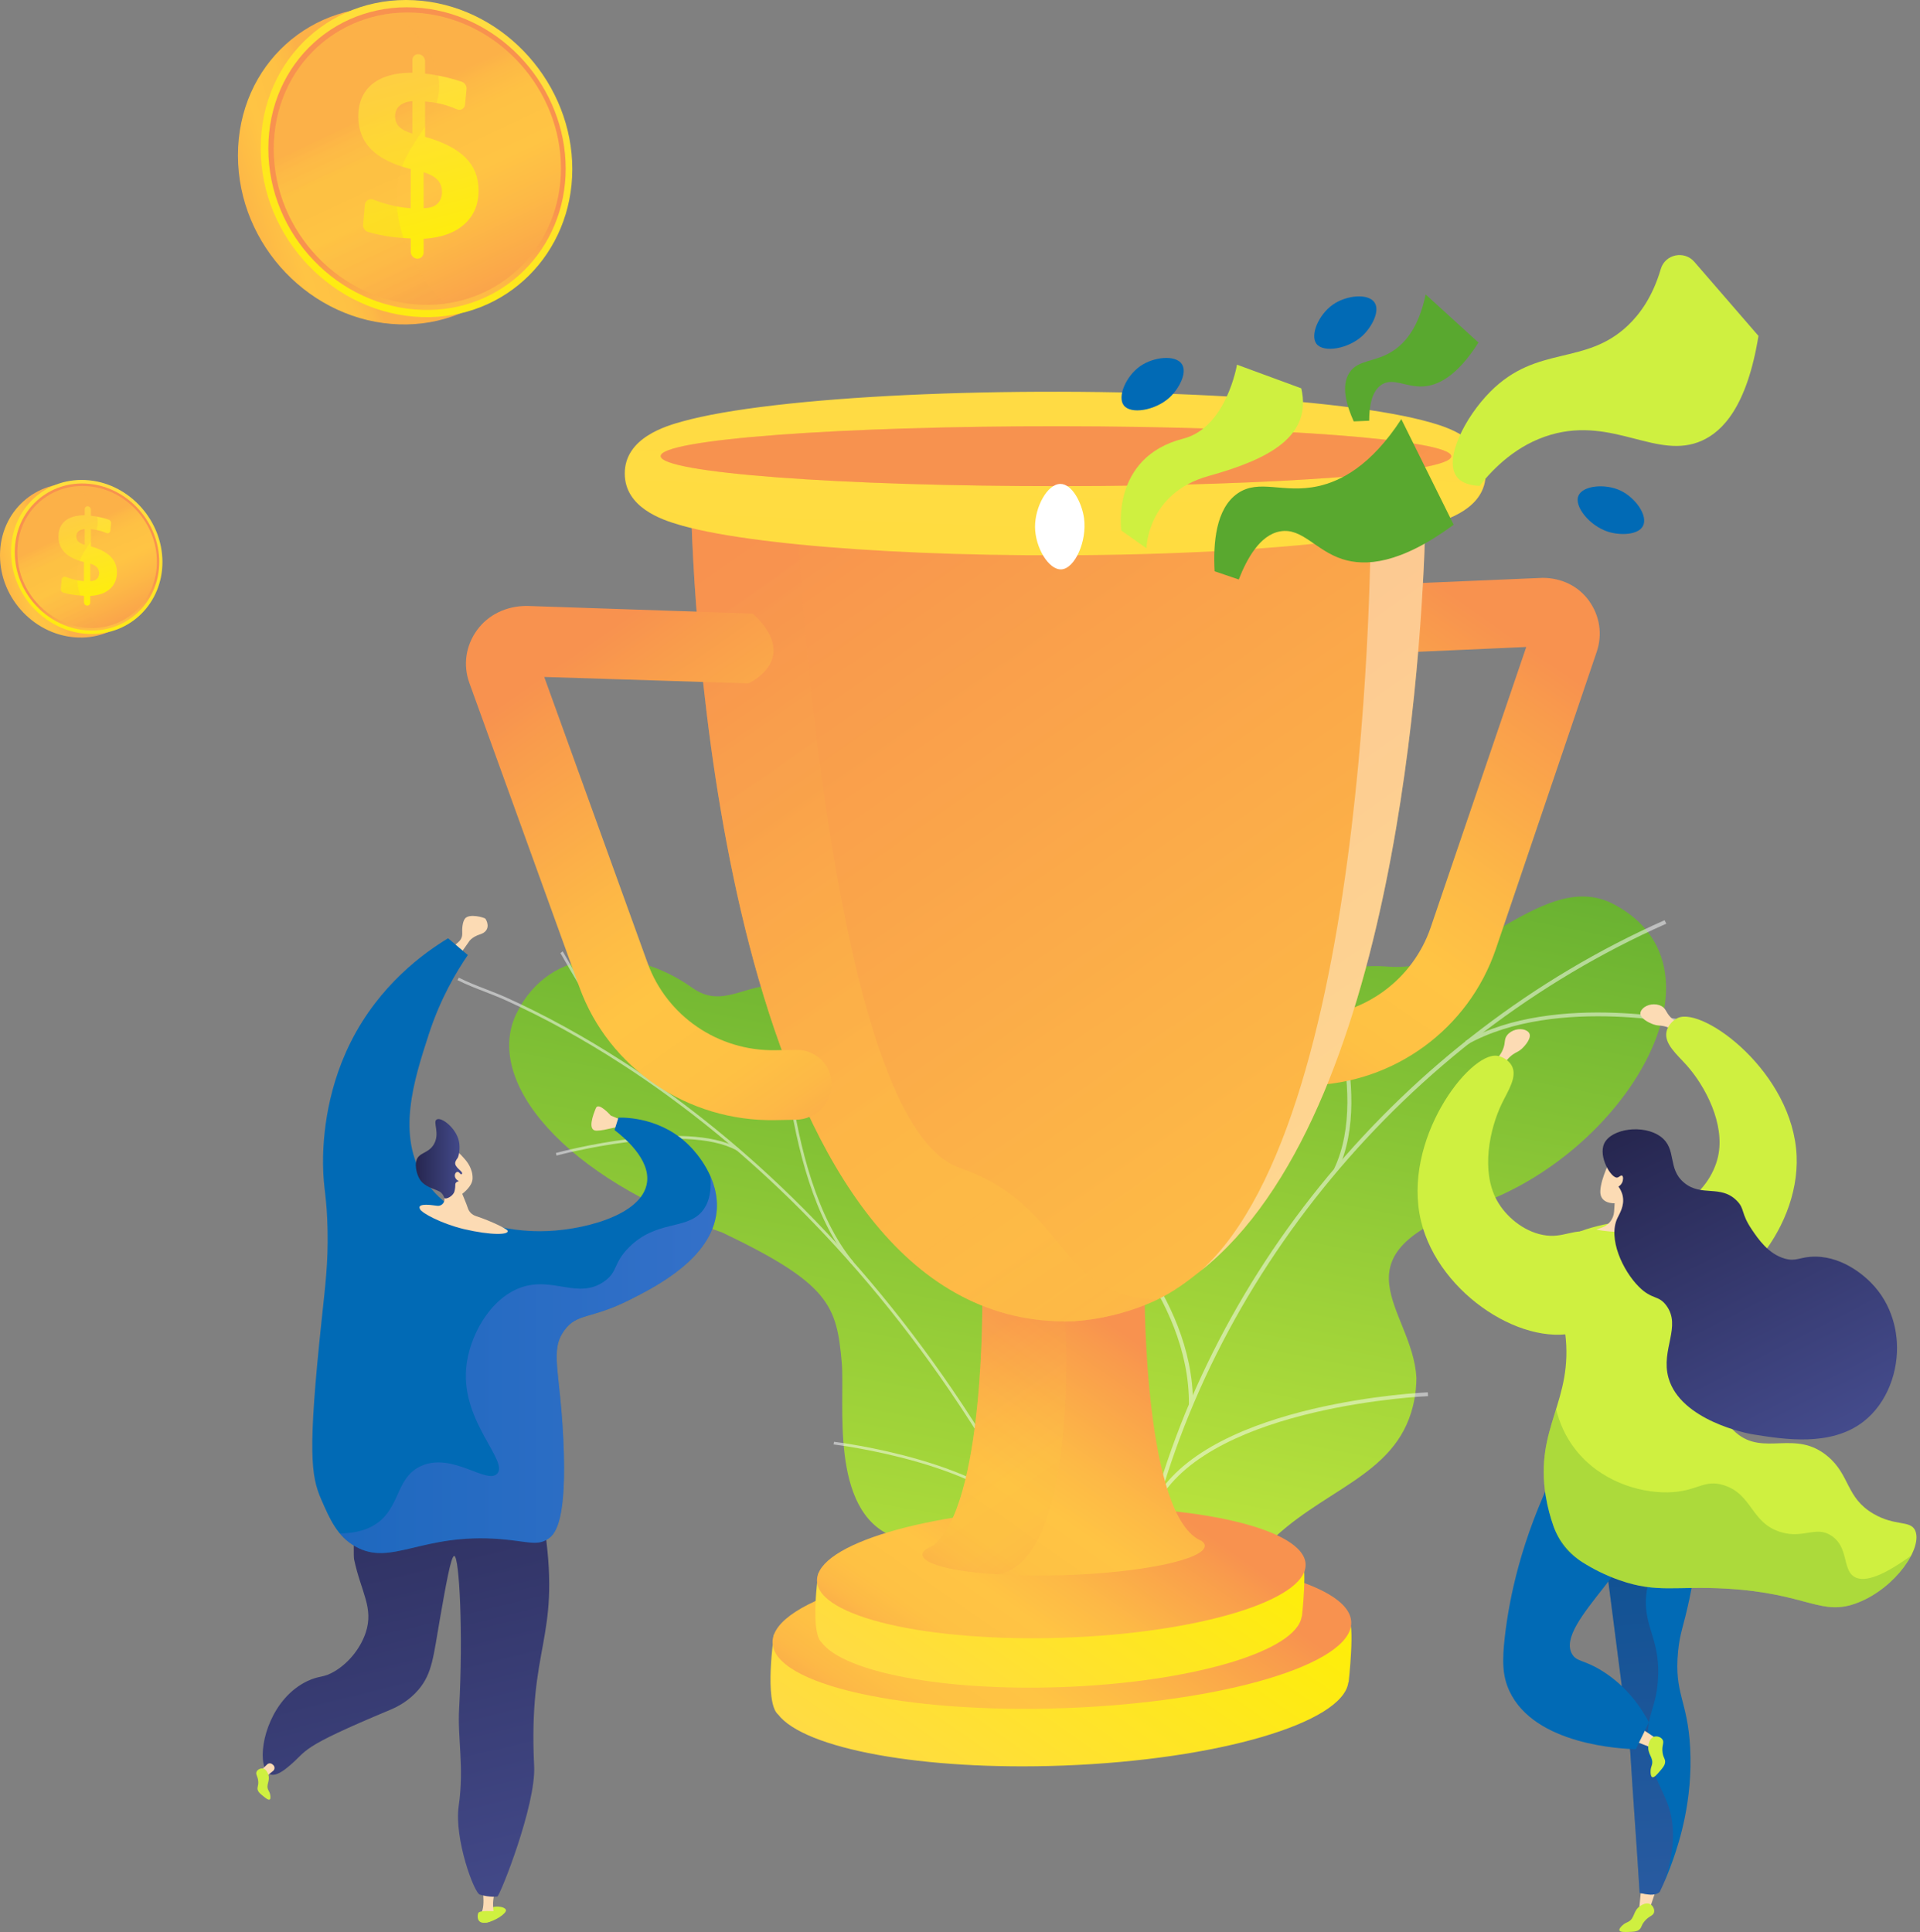 
<svg width="468" height="471" viewBox="0 0 468 471" fill="none" xmlns="http://www.w3.org/2000/svg">
<rect x="0" y="0" width="468" height="471" fill="#808080" stroke="none"/>
<path d="M243.161 400.47C240.693 410.811 247.089 418.898 252.635 424.024C253.627 423.777 254.26 423.888 255.312 423.862C264.805 423.621 268.803 421.495 278.123 419.78C280.128 419.41 285.688 416.536 287.884 415.216L291.938 412.69C291.938 412.69 294.661 388.37 281.077 385.304C267.492 382.238 267.148 358.813 265.438 346.425C264.386 338.818 261.469 335.676 260.634 332.943C251.796 304.012 258.539 293.175 249.887 285.532C240.335 277.095 229.383 287.886 218.507 279.258C206.226 269.514 211.944 249.213 198.261 242.588C195.916 241.453 193.474 240.349 190.001 240.184C181.43 239.779 176.058 246.016 168.752 240.816C154.069 230.364 134.064 230.367 125.9 247.053C117.842 263.52 137.484 287.214 176.02 300.462C202.351 313.009 203.928 318.372 205.17 332.092C206.04 341.702 202.035 368.334 217.683 374.576C233.333 380.818 245.982 388.647 243.161 400.47Z" fill="url(#paint0_linear_655_10884)"/>
<g style="mix-blend-mode:soft-light" opacity="0.5">
<path d="M273.423 421.344L274.076 421.095C272.735 417.481 271.333 413.854 269.914 410.315C259.391 384.114 246.612 359.936 231.937 338.453C219.5 320.25 205.529 303.723 190.411 289.33C178.254 277.756 165.292 267.492 151.886 258.825C142.462 252.733 132.918 247.485 123.516 243.231C121.878 242.49 120.154 241.82 118.487 241.173C116.266 240.311 113.969 239.419 111.857 238.349L111.505 238.931C113.645 240.017 115.958 240.914 118.194 241.781C119.853 242.425 121.568 243.09 123.19 243.826C132.561 248.067 142.077 253.299 151.474 259.375C164.847 268.021 177.777 278.259 189.907 289.808C204.993 304.171 218.936 320.667 231.348 338.834C246 360.281 258.757 384.419 269.264 410.58C270.684 414.113 272.082 417.736 273.421 421.345L273.423 421.344Z" fill="#FCFDFE"/>
<path d="M207.491 308.08L208.043 307.656C190.188 286.203 190.759 238.022 190.767 237.538L190.076 237.565C190.069 238.052 189.494 286.456 207.491 308.08Z" fill="#FCFDFE"/>
<path d="M251.638 372.559L252.234 372.196C241.979 356.167 203.694 351.53 203.309 351.485L203.186 352.137C203.568 352.182 241.545 356.781 251.639 372.559H251.638Z" fill="#FCFDFE"/>
<path d="M256.6 382.178L257.247 381.916C252.678 370.385 253.081 351.984 258.382 330.104C258.56 329.37 258.635 328.966 258.606 328.89L257.956 329.144L258.281 329.017L257.938 329.021C257.929 329.096 257.828 329.511 257.711 329.993C252.38 351.999 251.984 370.532 256.6 382.179V382.178Z" fill="#FCFDFE"/>
<path d="M270.874 414.784L271.427 414.362C262.691 403.772 241.086 404.217 240.869 404.223L240.848 404.879C241.062 404.873 262.337 404.438 270.874 414.786V414.784Z" fill="#FCFDFE"/>
<path d="M274.455 421.133C274.632 409.978 278.187 398.322 285.327 385.5L284.72 385.22C277.527 398.14 273.943 409.896 273.764 421.162L274.455 421.133Z" fill="#FCFDFE"/>
<path d="M159.275 264.606L159.802 264.153C149.143 252.79 140.862 238.351 138.142 233.606C137.483 232.457 137.25 232.055 137.142 231.929L136.597 232.36C136.678 232.457 137.053 233.113 137.531 233.945C140.262 238.704 148.568 253.19 159.275 264.606Z" fill="#FCFDFE"/>
<path d="M179.635 280.485L180.007 279.913C166.977 272.711 136.78 280.738 135.501 281.083L135.654 281.713C135.964 281.629 166.848 273.418 179.635 280.485Z" fill="#FCFDFE"/>
</g>
<path d="M294.974 390.505C293.034 390.225 284.867 407.51 279.438 394.57C278.081 391.336 276.669 380.21 262.276 379.446C259.483 379.298 256.688 379.149 253.895 379.001C251.6 372.679 250.607 366.295 259.132 364.039C272.371 360.535 272.769 338.55 269.171 330.705C264.719 320.995 254.835 298.194 275.207 292.471C292.167 287.707 304.194 287.926 305.453 267.325C306.713 246.724 318.663 234.07 338.442 235.65C359.255 237.313 376.417 211.419 393.442 220.486C423.105 236.285 396.022 281.251 359.835 293.77C323.647 306.291 344.335 318.973 345.25 335.866C345.246 337.438 345.118 339.877 344.422 342.727C340.132 360.271 321.693 362.982 308.288 377.172C290.007 396.526 298.242 390.978 294.974 390.506V390.505Z" fill="url(#paint1_linear_655_10884)"/>
<g style="mix-blend-mode:soft-light" opacity="0.5">
<path d="M279.5 377.839L278.537 377.636C293.206 311.338 341.945 252.597 405.737 224.337L406.165 225.18C342.643 253.32 294.109 311.816 279.5 377.839Z" fill="#FCFDFE"/>
<path d="M290.784 342.388L289.802 342.367C289.994 315.669 265.966 294.348 265.723 294.135L266.385 293.457C266.631 293.671 290.981 315.268 290.786 342.387L290.784 342.388Z" fill="#FCFDFE"/>
<path d="M282.552 365.719L281.69 365.259C295.456 341.725 347.504 339.451 348.028 339.432L348.083 340.36C347.565 340.38 296.058 342.632 282.553 365.719H282.552Z" fill="#FCFDFE"/>
<path d="M326.108 285.294L325.208 284.906C334.389 265.398 321.005 234.799 320.869 234.492L321.774 234.143C321.912 234.453 335.457 265.427 326.107 285.295L326.108 285.294Z" fill="#FCFDFE"/>
<path d="M357.687 254.603L357.178 253.8C379.319 241.454 413.42 249.253 413.761 249.334L413.538 250.235C413.2 250.156 379.483 242.449 357.687 254.603Z" fill="#FCFDFE"/>
</g>
<path d="M363.975 258.91C364.755 258.284 365.787 257.262 366.379 255.741C367.014 254.111 366.566 253.385 367.363 252.366C368.372 251.075 370.436 250.52 371.853 251.15C372.151 251.283 372.515 251.469 372.744 251.856C373.373 252.919 371.976 254.76 370.86 255.741C370.02 256.479 369.674 256.424 368.784 257.053C367.915 257.665 366.822 258.723 365.943 260.659L363.976 258.911L363.975 258.91Z" fill="#FCDBB4"/>
<path d="M410.676 249.989C409.715 249.717 408.365 249.179 407.226 248.009C406.005 246.756 406.134 245.914 405.003 245.286C403.57 244.491 401.452 244.785 400.395 245.919C400.171 246.158 399.909 246.47 399.849 246.916C399.685 248.14 401.69 249.29 403.099 249.757C404.16 250.109 404.458 249.923 405.523 250.154C406.562 250.38 407.98 250.925 409.545 252.366L410.675 249.989H410.676Z" fill="#FCDBB4"/>
<path d="M406.213 251.505C405.593 254.458 408.784 257.084 411.088 259.664C415.707 264.838 420.543 274.069 418.767 281.992C417.798 286.319 414.688 290.999 410.3 293.217C405.576 295.605 402.746 293.433 397.832 296.268C397.469 296.478 391.255 300.162 391.074 305.133C390.851 311.266 399.87 317.792 407.589 318.292C421.708 319.206 438.719 300.43 437.927 281.799C437.064 261.517 415.271 245.418 409.002 248.147C408.015 248.577 406.562 249.844 406.213 251.505Z" fill="#CFF040"/>
<path d="M399.929 461.522L399.423 466.66L401.816 466.226L403.425 461.397L399.929 461.522Z" fill="#FCDBB4"/>
<path d="M414.511 366.575C414.263 375.699 413.125 383.508 411.777 389.882C410.325 396.74 409.481 397.925 409.028 402.667C408.044 412.986 411.369 414.463 411.98 426.127C412.654 439.006 409.231 449.241 407.884 453.145C406.707 456.559 405.476 459.316 404.549 461.23C403.369 462.259 401.562 461.863 399.659 461.477C398.958 449.795 398.083 438.802 397.382 427.121C395.121 409.549 392.859 391.976 390.598 374.404C398.568 371.795 406.541 369.184 414.513 366.575H414.511Z" fill="#016AB5"/>
<path style="mix-blend-mode:multiply" opacity="0.3" d="M399.659 461.477C398.958 449.795 398.083 438.802 397.382 427.121C395.121 409.549 392.859 391.976 390.598 374.404C398.568 371.795 406.541 369.184 414.513 366.575C414.496 367.179 414.466 367.761 414.443 368.354C403.259 378.067 401.07 385.761 401.179 391.009C401.311 397.374 404.791 400.53 404.111 409.758C403.625 416.357 401.642 417.519 401.642 423.474C401.642 431.141 404.934 435.453 406.536 439.883C408.085 444.165 408.636 450.231 405.644 458.857C405.251 459.749 404.88 460.545 404.547 461.23C403.367 462.259 401.561 461.865 399.657 461.477H399.659Z" fill="url(#paint2_linear_655_10884)"/>
<path d="M400.826 468.413C401.959 467.008 403 467.111 403.188 466.159C403.336 465.41 402.862 464.507 402.165 464.174C401.187 463.707 400.033 464.495 399.772 464.672C397.999 465.879 398.529 467.695 396.85 468.525C396.512 468.693 395.975 468.873 395.417 469.419C395.18 469.651 394.593 470.225 394.741 470.61C394.913 471.053 395.981 471.016 396.997 470.978C398.216 470.935 398.825 470.913 399.404 470.535C400.205 470.011 399.95 469.497 400.825 468.413H400.826Z" fill="#CFF040"/>
<path d="M398.421 424.452L402.896 426.205L404.2 424.151L400.702 421.8L398.421 424.452Z" fill="#FCDCB4"/>
<path d="M405.255 427.29C404.992 425.505 405.773 424.812 405.203 424.025C404.753 423.408 403.768 423.145 403.052 423.431C402.046 423.832 401.84 425.215 401.794 425.526C401.478 427.647 403.172 428.492 402.643 430.287C402.537 430.648 402.305 431.166 402.327 431.947C402.336 432.278 402.36 433.1 402.744 433.251C403.187 433.426 403.883 432.615 404.545 431.843C405.341 430.918 405.737 430.457 405.851 429.774C406.01 428.829 405.459 428.667 405.257 427.289L405.255 427.29Z" fill="#CFF040"/>
<path d="M379.056 358.463C370.718 375.463 367.888 389.639 366.817 398.896C366.128 404.848 366.195 408.53 367.91 412.229C374.049 425.469 395.471 426.343 398.727 426.435C399.798 424.24 400.868 422.048 401.939 419.855C399.968 416.199 396.53 411.124 390.641 407.421C386.112 404.573 384.34 405.182 383.209 403.268C378.672 395.589 403.163 378.957 399.504 367.885C398.238 364.055 393.366 360.17 379.056 358.464V358.463Z" fill="#016AB5"/>
<path d="M397.124 297.349C388.114 298.896 381.256 300.506 378.193 305.225C374.958 310.21 380.101 313.961 381.5 324.896C383.642 341.637 374.016 347.892 376.785 364.748C377.237 367.5 377.923 369.948 378.662 372.039C379.96 375.716 382.479 378.81 385.78 380.886C388.256 382.442 391.265 384.007 394.796 385.243C403.932 388.439 408.439 386.58 420.729 387.283C440.834 388.432 443.843 394.262 452.927 390.677C462.106 387.052 468.751 377.26 466.804 373.076C465.638 370.57 461.961 372.135 456.684 369.059C449.886 365.094 451.028 359.682 445.512 355.04C437.589 348.373 429.967 355.106 423.19 349.309C416.335 343.444 415.517 329.18 418.43 320.689C420.334 315.143 420.368 309.112 421.781 303.421C421.897 302.947 421.99 302.194 421.697 301.339C420.573 298.068 414.589 297.44 410.064 297.007C403.164 296.348 397.865 297.22 397.124 297.349Z" fill="#CFF040"/>
<g style="mix-blend-mode:multiply" opacity="0.3">
<path d="M451.871 384.33C449.089 382.476 450.595 377.218 446.472 374.426C442.645 371.835 439.662 375.223 434.022 373.494C426.789 371.276 427.167 364.313 420.235 362.091C415.251 360.493 413.747 363.674 406.558 363.812C399.381 363.949 389.973 360.987 384.015 353.379C381.484 350.147 380.069 346.697 379.299 343.509C377.38 349.709 375.295 355.702 376.783 364.749C377.385 368.411 378.4 371.538 379.404 373.997C380.338 376.292 381.917 378.263 383.951 379.677C386.72 381.603 390.341 383.686 394.794 385.244C403.93 388.44 408.436 386.581 420.727 387.284C440.832 388.432 443.841 394.263 452.924 390.677C458.791 388.362 463.609 383.529 465.824 379.248C457.879 385.028 453.89 385.675 451.87 384.329L451.871 384.33Z" fill="#59A82F"/>
</g>
<path d="M392.686 282.492C392.686 282.492 390.23 287.102 390.076 290.339C389.921 293.574 393.571 293.339 393.571 293.339L393.434 295.38C393.317 297.122 392.186 298.633 390.547 299.235L389.105 299.765C389.105 299.765 398.509 301.778 403.643 298.151L402.164 298.005C400.068 297.8 398.407 296.147 398.195 294.053L398.105 293.18C398.105 293.18 399.736 283.096 392.685 282.494L392.686 282.492Z" fill="#FCDBB4"/>
<path d="M368.51 259.84C369.921 262.507 367.577 265.913 366.075 269.027C363.062 275.274 360.961 285.48 364.852 292.606C366.977 296.499 371.256 300.14 376.086 301.061C381.286 302.052 383.407 299.184 388.912 300.555C389.318 300.655 396.308 302.484 397.852 307.212C399.757 313.047 392.889 321.806 385.607 324.415C372.288 329.186 350.758 315.831 346.382 297.705C341.618 277.971 358.125 256.486 364.904 257.381C365.972 257.521 367.717 258.338 368.51 259.84Z" fill="#CFF040"/>
<path d="M394.157 287.079C394.644 287.038 395.045 286.423 395.377 286.605C395.726 286.797 395.688 287.696 395.385 288.326C395.136 288.843 394.73 289.135 394.504 289.271C394.88 289.791 395.358 290.598 395.557 291.654C395.998 293.992 394.756 295.872 394.239 296.971C391.91 301.93 395.533 309.769 399.51 313.729C402.742 316.947 404.25 315.653 406.179 318.282C409.935 323.398 404.752 329.02 406.693 335.905C409.646 346.374 426.178 349.489 426.862 349.609C427.132 349.657 427.313 349.687 427.595 349.732C435.011 350.911 446.25 352.696 454.167 346.609C460.089 342.055 462.805 334.129 462.356 327.148C462.238 325.312 461.682 318.34 456.001 312.652C455.1 311.749 449.76 306.414 442.548 306.35C438.727 306.315 437.956 307.662 435.034 306.829C431.033 305.689 428.57 302.051 427.04 299.796C424.229 295.646 425.37 294.759 423.349 292.718C419.384 288.719 414.734 291.859 410.5 288.329C406.326 284.85 408.843 280.131 404.816 277.12C400.66 274.016 392.71 275.1 391.016 278.798C389.56 281.976 392.67 287.201 394.158 287.079H394.157Z" fill="url(#paint3_linear_655_10884)"/>
<path d="M405.067 246.378C405.067 246.378 403.392 246.83 402.521 245.556C401.648 244.283 401.3 246.445 402.449 247.224C403.598 248.003 404.739 248.262 404.739 248.262L405.067 246.376V246.378Z" fill="#FCDBB4"/>
<path d="M328.606 393.742C327.975 392.959 310.221 393.325 287.545 394.121C278.849 393.386 269.204 393.133 259.023 393.471C247.313 393.862 236.256 394.989 226.501 396.653C205.003 397.635 188.661 398.451 188.661 398.451C188.661 398.451 186.2 414.962 189.658 417.972C189.661 417.975 189.669 417.977 189.673 417.98C196.083 426.325 224.89 431.715 259.202 430.421C296.967 428.997 327.412 419.99 328.66 410.127C328.688 410.124 328.723 410.123 328.723 410.123C328.723 410.123 330.371 395.938 328.604 393.744L328.606 393.742Z" fill="url(#paint4_linear_655_10884)"/>
<path d="M329.368 395.579C329.442 405.69 298.314 415.016 259.519 416.415C220.363 417.828 188.331 410.64 188.306 400.355C188.28 390.078 220.231 380.74 259.337 379.501C298.086 378.275 329.295 385.474 329.368 395.578V395.579Z" fill="url(#paint5_linear_655_10884)"/>
<path d="M317.248 379.899C316.716 379.224 301.736 379.502 282.618 380.142C275.291 379.492 267.168 379.255 258.595 379.526C248.74 379.838 239.438 380.786 231.235 382.195C213.167 382.995 199.442 383.662 199.442 383.662C199.442 383.662 197.383 397.834 200.287 400.428C200.29 400.43 200.296 400.433 200.3 400.434C205.686 407.616 229.89 412.32 258.751 411.296C290.559 410.168 316.239 402.494 317.293 394.006C317.317 394.005 317.347 394.002 317.347 394.002C317.347 394.002 318.741 381.791 317.25 379.898L317.248 379.899Z" fill="url(#paint6_linear_655_10884)"/>
<path d="M318.246 381.471C318.306 390.178 291.971 398.136 259.194 399.251C226.159 400.374 199.167 394.128 199.142 385.298C199.116 376.472 226.038 368.506 259.038 367.508C291.781 366.518 318.187 372.77 318.246 381.471Z" fill="url(#paint7_linear_655_10884)"/>
<path d="M293.679 376.81C293.7 380.175 278.409 383.394 259.449 384.003C253.551 384.194 247.997 384.105 243.137 383.798C232.273 383.115 224.877 381.318 224.868 378.976C224.865 378.158 225.776 377.587 227.426 376.82C240.085 367.136 239.436 316.268 239.436 316.268L279.009 315.314C279.009 315.314 278.8 370.142 292.979 375.687C292.979 375.687 292.918 375.586 292.832 375.622C293.383 376.033 293.676 376.356 293.679 376.809V376.81Z" fill="url(#paint8_linear_655_10884)"/>
<path style="mix-blend-mode:multiply" opacity="0.3" d="M243.137 383.798C232.273 383.115 224.877 381.318 224.868 378.975C224.865 378.158 225.776 377.587 227.426 376.82C240.085 367.136 239.436 316.268 239.436 316.268L247.732 316.067C253.301 316.613 258.785 318.892 259.679 322.356C259.679 322.356 263.175 380.537 243.137 383.796V383.798Z" fill="url(#paint9_linear_655_10884)"/>
<path d="M314.24 264.662L319.112 264.574C339.716 264.199 357.976 250.889 364.616 231.352L389.199 158.906C390.643 154.656 389.957 150.133 387.312 146.456C384.745 142.887 380.611 140.861 375.965 140.877C375.857 140.877 375.749 140.886 375.642 140.891L318.154 143.321C313.495 143.517 309.887 147.432 310.099 152.063C310.312 156.694 314.258 160.298 318.927 160.078L372.023 157.728L348.738 226.083C344.376 238.87 332.433 247.582 318.996 247.799L314.125 247.877C309.44 247.952 305.662 251.743 305.693 256.413C305.723 261.084 309.553 264.747 314.239 264.662H314.24Z" fill="url(#paint10_linear_655_10884)"/>
<path d="M347.537 121.07C347.537 121.07 347.537 123.137 347.449 126.815C347.443 127.257 347.431 127.732 347.417 128.224C346.63 157.834 340.477 271.795 292.777 309.732C289.325 312.485 286.193 314.839 282.291 316.729C275.991 319.789 268.427 321.664 262.035 322.072V322.106C260.437 322.133 260.996 322.124 260.704 322.123C260.412 322.139 259.904 322.153 259.372 322.174V322.139C180.544 321.744 169.961 164.695 168.609 128.633C168.489 125.379 168.197 123.104 168.177 122.013C168.167 121.528 168.045 121.242 168.045 121.242L257.455 120.982L259.997 120.979L347.539 121.067L347.537 121.07Z" fill="url(#paint11_linear_655_10884)"/>
<path style="mix-blend-mode:multiply" opacity="0.4" d="M282.292 316.732C275.991 319.791 268.428 321.665 262.035 322.071V322.105C260.437 322.132 260.996 322.123 260.704 322.122C260.412 322.138 259.904 322.152 259.372 322.173V322.138C180.544 321.743 169.961 164.694 168.609 128.632C168.014 128.48 167.192 128.328 166.642 128.177C166.371 128.101 165.943 128.017 165.619 127.924C165.191 123.569 164.908 121.132 164.908 121.132L167.965 122.015L194.516 129.598C194.516 129.598 194.562 130.702 194.691 132.726C195.984 153.776 204.936 274.721 233.882 284.696C260.809 293.968 257.894 316.956 282.292 316.732Z" fill="url(#paint12_linear_655_10884)"/>
<path d="M193.976 255.944L188.959 256.027C175.051 256.263 162.53 247.699 157.844 234.754L132.657 165.032L182.411 166.603C182.411 166.603 195.493 160.745 183.476 149.574L128.655 147.726C128.54 147.723 128.426 147.72 128.312 147.72C123.379 147.739 118.998 149.876 116.299 153.585C113.513 157.41 112.826 162.12 114.411 166.496L141.218 240.627C148.402 260.461 167.64 273.474 189.002 273.071L194.022 272.977C198.84 272.886 202.733 269.033 202.718 264.301C202.703 259.571 198.791 255.86 193.976 255.942V255.944Z" fill="url(#paint13_linear_655_10884)"/>
<g style="mix-blend-mode:soft-light" opacity="0.4">
<path d="M347.448 126.83C347.442 127.272 347.43 127.739 347.417 128.232C346.629 157.842 340.476 271.799 292.776 309.737C335.242 271.309 334.152 123.479 334.152 123.479L347.448 126.832V126.83Z" fill="white"/>
</g>
<path d="M362.133 115.392C362.205 123.982 352.461 126.787 348.78 127.853C348.337 127.979 347.886 128.105 347.417 128.231C342.365 129.568 335.6 130.759 327.24 131.78C308.973 134.027 284.624 135.307 258.612 135.376C235.081 135.439 212.651 134.506 194.682 132.725C192.673 132.526 190.717 132.318 188.82 132.092C180.319 131.106 173.363 129.945 168.12 128.635C167.525 128.482 166.947 128.331 166.396 128.178C166.125 128.102 165.818 128.018 165.496 127.923C161.153 126.67 152.298 123.636 152.286 115.452C152.274 106.659 162.506 103.806 166.35 102.738C171.752 101.239 179.281 99.916 188.734 98.811C207.515 96.616 232.283 95.449 258.415 95.503C284.394 95.557 308.725 96.812 327.002 99.042C336.141 100.158 343.394 101.477 348.579 102.957C352.276 104.01 362.06 106.815 362.132 115.391L362.133 115.392Z" fill="url(#paint14_linear_655_10884)"/>
<path d="M353.748 111.234C353.781 115.219 311.419 118.479 258.532 118.514C204.971 118.55 161.044 115.271 161.038 111.193C161.032 107.116 204.926 103.859 258.46 103.916C311.321 103.973 353.715 107.248 353.748 111.234Z" fill="url(#paint15_linear_655_10884)"/>
<path style="mix-blend-mode:multiply" opacity="0.3" d="M353.748 111.234C353.781 115.219 311.419 118.479 258.532 118.514C204.971 118.55 161.044 115.271 161.038 111.193C161.032 107.116 204.926 103.859 258.46 103.916C311.321 103.973 353.715 107.248 353.748 111.234Z" fill="url(#paint16_linear_655_10884)"/>
<path d="M151.474 273.053L148.88 271.961C148.88 271.961 145.91 268.583 145.262 270.118C144.613 271.654 143.044 275.715 145.467 275.647C147.89 275.578 150.313 274.452 150.996 274.964L151.474 273.053Z" fill="#FCDBB4"/>
<path d="M108.827 232.237L111.803 229.607C112.38 229.098 112.696 228.358 112.667 227.59C112.625 226.47 112.69 224.831 113.32 223.97C114.336 222.585 118.147 223.712 118.32 223.97C119.07 225.096 119.338 227.04 117.078 227.759C114.818 228.478 114.238 229.67 114.238 229.67L110.663 234.721L108.827 232.237Z" fill="#FCDBB4"/>
<path d="M123.31 465.594C123.021 464.722 120.02 464.322 118.76 465.721C118.134 466.416 117.817 467.69 118.303 468.176C118.48 468.352 117.919 468.788 118.506 468.712C120.454 468.46 123.598 466.459 123.31 465.594Z" fill="#CFF040"/>
<path d="M120.33 466.345H117.302C118.443 464.494 117.443 459.257 117.443 459.257L120.7 459.516C120.7 459.516 120.546 461.015 120.234 463.236C120.128 463.997 120.197 465.155 120.33 466.345Z" fill="#FCDBB4"/>
<path d="M128.18 351.818C129.584 356.45 131.586 363.928 132.877 373.31C136.556 400.069 128.738 400.923 130.198 430.574C130.664 440.04 121.998 461.866 121.234 462.346C120.864 462.382 120.463 462.406 120.036 462.393C119.283 462.37 118.219 462.255 116.984 461.884C115.61 461.647 110.662 448.241 111.809 440.27C113.191 430.667 111.493 423.998 111.915 416.466C112.925 398.435 111.978 379.387 110.72 379.317C109.925 379.272 108.608 386.802 107.225 394.716C105.637 403.801 105.379 407.954 102.014 411.916C99.741 414.591 97.022 416.033 95.132 416.822C72.19 426.412 75.383 426.481 70.381 430.615C69.553 431.299 67.308 433.227 65.728 432.527C64.669 432.058 64.357 430.609 64.226 429.954C63.179 424.75 66.4 413.9 74.915 409.831C77.964 408.374 78.816 409.144 81.761 407.327C85.42 405.068 88.032 401.384 89.155 397.966C91.133 391.952 88.027 388.197 86.323 380.211C85.996 378.679 86.489 364.985 87.966 355.944C89.896 344.127 128.18 351.816 128.18 351.816V351.818Z" fill="url(#paint17_linear_655_10884)"/>
<path d="M120.544 465.944C120.544 465.944 116.852 465.626 116.566 466.388C116.28 467.152 116.248 469.093 118.507 468.711C120.767 468.329 120.83 466.516 120.544 465.944Z" fill="#CFF040"/>
<path d="M150.75 272.459C150.43 273.47 150.109 274.481 149.79 275.492C152.106 277.267 158.478 282.561 157.715 288.24C156.611 296.449 141.312 300.171 131.622 300.152C128.966 300.147 111.714 300.111 103.612 287.734C96.495 276.861 100.902 263.286 104.539 252.089C107.35 243.432 111.234 236.923 114.037 232.828C112.432 231.466 110.826 230.101 109.221 228.738C103.399 232.264 92.533 240.035 85.516 253.988C79.048 266.852 78.677 279.35 78.745 284.099C78.831 289.982 79.702 291.598 79.849 300.108C79.984 307.962 79.349 312.852 78.38 321.988C74.979 354.09 75.811 359.838 78.302 365.553C80.402 370.368 82.21 374.515 86.607 377.008C95.401 381.992 102.764 373.675 121.932 375.206C128.598 375.739 130.961 377.005 133.698 375.086C135.308 373.958 138.267 370.873 137.304 350.867C136.482 333.775 133.996 329.235 137.562 324.329C140.689 320.026 143.901 321.723 153.536 316.857C159.837 313.674 173.455 306.795 174.664 295.471C175.539 287.271 169.472 280.81 168.48 279.754C161.525 272.348 152.244 272.425 150.749 272.462L150.75 272.459Z" fill="#016AB5"/>
<path d="M115.186 287.384C115.317 284.931 113.705 283.048 113.352 282.644C111.875 280.95 111.548 280.748 110.975 280.525L110.185 280.252C110.185 280.252 110.142 280.245 110.096 280.24C109.615 280.182 108.089 280.475 107.797 280.61C106.862 281.04 106.714 285.269 108.279 290.853C108.286 291.077 108.295 291.304 108.307 291.531C108.324 291.865 108.334 292.124 108.342 292.343C108.378 293.328 107.505 294.104 106.53 293.954C101.523 293.191 102.215 294.398 102.385 294.784C102.785 295.692 107.422 298.25 113.004 299.623C119.931 301.238 124.286 301.045 123.701 299.987C123.479 299.589 120.043 297.796 115.98 296.453C115.068 296.152 114.337 295.442 114.042 294.527C113.641 293.288 112.863 291.57 112.679 291.05C113.03 290.755 115.092 289.192 115.188 287.384H115.186Z" fill="#FCDBB4"/>
<path d="M111.859 278.193C112.246 279.945 111.84 281.999 111.488 282.394C111.443 282.445 111.191 282.755 111.008 283.228C110.983 283.293 110.965 283.366 110.955 283.457C110.818 284.647 112.863 285.551 112.635 286.12C112.47 286.534 111.17 286.321 111.098 286.663C111.029 286.983 112.156 287.365 112.082 287.747C112.027 288.036 111.363 287.931 111.07 288.421C110.923 288.665 111.016 288.812 110.95 289.471C110.913 289.844 110.838 290.26 110.76 290.5C110.385 291.663 108.756 292.423 108.335 292.086C108.218 291.991 108.275 291.877 108.095 291.514C108.095 291.514 107.929 291.177 107.588 290.82C107.101 290.311 106.151 290.082 105.149 289.653C103.292 288.861 102.638 287.977 102.434 287.675C102.361 287.567 102.313 287.485 102.277 287.425C101.571 286.228 101.145 284.334 101.464 283.038C101.997 280.868 104.398 281.304 105.758 278.966C107.327 276.27 105.41 273.496 106.458 272.908C107.613 272.259 111.145 274.953 111.861 278.192L111.859 278.193Z" fill="url(#paint18_linear_655_10884)"/>
<path d="M111.917 285.852C111.355 285.359 110.726 286.082 110.892 286.845C111.058 287.609 111.975 288.236 112.658 287.925C113.341 287.613 112.671 286.515 111.915 285.852H111.917Z" fill="#FCDBB4"/>
<path d="M66.55 431.742L64.629 433.274L63.332 431.87L65.099 430.155C65.448 429.816 65.993 429.792 66.371 430.098L66.556 430.249C67.033 430.635 67.03 431.362 66.55 431.744V431.742Z" fill="#FCDBB4"/>
<path d="M62.957 434.444C62.911 433.027 62.21 432.599 62.541 431.911C62.801 431.372 63.528 431.029 64.121 431.15C64.955 431.32 65.309 432.361 65.388 432.596C65.929 434.192 64.737 435.082 65.398 436.397C65.532 436.662 65.783 437.029 65.875 437.635C65.914 437.893 66.011 438.531 65.736 438.702C65.418 438.9 64.765 438.369 64.145 437.866C63.401 437.263 63.028 436.96 62.845 436.448C62.59 435.739 62.993 435.537 62.957 434.442V434.444Z" fill="#CFF040"/>
<path style="mix-blend-mode:multiply" opacity="0.3" d="M102.664 357.379C110.278 353.967 118.654 361.957 121.18 359.267C124.053 356.211 112.488 346.667 113.623 333.571C114.285 325.932 119.305 316.674 126.849 313.922C134.712 311.052 140.879 316.865 147.255 312.41C150.673 310.023 149.401 308.003 153.301 304.097C159.977 297.411 167.143 299.885 171.063 295.406C172.47 293.796 173.544 291.187 173.147 286.69C174.251 289.181 175.015 292.184 174.665 295.468C173.456 306.793 159.839 313.672 153.537 316.854C143.902 321.72 140.689 320.023 137.562 324.326C133.996 329.234 136.482 333.772 137.304 350.864C138.266 370.87 135.307 373.955 133.698 375.083C130.962 377 128.598 375.735 121.932 375.203C102.764 373.672 95.402 381.989 86.607 377.005C85.072 376.135 83.856 375.059 82.83 373.827C87.735 373.788 90.816 372.393 92.841 370.607C97.519 366.476 96.876 359.974 102.666 357.38L102.664 357.379Z" fill="url(#paint19_linear_655_10884)"/>
<path d="M273.321 129.335L279.451 133.664C279.451 133.664 279.595 120.207 294.592 116.042C309.588 111.876 319.838 106.307 317.192 94.672L301.516 88.906C301.516 88.906 298.956 104.241 288.418 106.937C270.664 111.477 273.321 129.335 273.321 129.335Z" fill="#CFF040"/>
<path d="M296.058 139.266C295.696 132.477 296.314 123.983 301.675 120.282C306.932 116.653 312.764 120.381 321.25 118.532C326.803 117.321 334.157 113.577 341.572 102.18C345.827 110.762 350.08 119.343 354.335 127.925C341.203 137.599 332.731 138.081 327.236 136.317C320.683 134.214 317.42 128.616 312.07 129.534C307.101 130.387 303.906 136.252 301.949 141.274C299.985 140.605 298.022 139.935 296.058 139.267V139.266Z" fill="#59A82F"/>
<path d="M329.974 102.733C328.275 98.981 326.755 94.051 328.967 90.781C331.136 87.576 335.248 88.397 339.631 85.486C342.499 83.581 345.825 79.848 347.503 71.783C351.792 75.691 356.081 79.598 360.372 83.506C355.089 91.855 350.413 93.993 346.923 94.205C342.762 94.46 339.688 92.019 336.87 93.714C334.254 95.29 333.742 99.303 333.74 102.568C332.485 102.622 331.229 102.678 329.974 102.732V102.733Z" fill="#59A82F"/>
<path d="M355.057 116.195C351.908 111.926 357.056 101.734 363.266 95.484C374.715 83.963 386.357 89.285 396.815 79.333C399.699 76.589 402.824 72.369 404.815 65.583C405.874 61.97 410.534 60.988 412.998 63.835C418.207 69.854 423.416 75.872 428.627 81.891C425.815 99.211 419.831 105.198 414.824 107.436C403.994 112.274 393.324 101.535 378.036 105.977C369.73 108.392 364.061 114.123 360.631 118.458C358.612 118.36 356.295 117.875 355.057 116.196V116.195Z" fill="#CFF040"/>
<path d="M324.87 74.273C328.177 71.951 333.521 71.438 335.053 73.755C336.446 75.86 334.342 79.784 332.076 81.878C328.646 85.047 322.607 86.094 320.882 83.812C319.271 81.682 321.441 76.681 324.87 74.274V74.273Z" fill="#016AB5"/>
<path d="M395.015 119.606C398.665 121.34 401.745 125.736 400.484 128.21C399.339 130.459 394.887 130.563 391.949 129.624C387.502 128.202 383.614 123.464 384.749 120.837C385.808 118.385 391.23 117.808 395.015 119.607V119.606Z" fill="#016AB5"/>
<path d="M252.289 128.463C252.26 123.62 255.284 117.954 258.488 117.975C261.401 117.994 263.742 122.71 264.239 126.365C264.992 131.896 262.016 138.61 258.717 138.806C255.638 138.989 252.317 133.488 252.289 128.463Z" fill="white"/>
<path d="M277.902 89.278C281.209 86.956 286.552 86.442 288.083 88.76C289.476 90.865 287.372 94.789 285.106 96.883C281.676 100.052 275.637 101.099 273.912 98.817C272.3 96.687 274.471 91.686 277.9 89.279L277.902 89.278Z" fill="#016AB5"/>
<path d="M133.947 42.993C133.947 63.541 117.88 79.705 97.345 79.075C75.974 78.419 58 59.961 58 37.874C58 15.788 75.974 -0.247 97.345 1.978C117.88 4.116 133.947 22.445 133.947 42.993Z" fill="url(#paint20_linear_655_10884)"/>
<path d="M139.496 41.222C139.496 61.769 123.429 77.934 102.894 77.303C81.523 76.647 63.549 58.19 63.549 36.103C63.549 14.016 81.523 -2.018 102.894 0.206C123.429 2.345 139.496 20.674 139.496 41.222Z" fill="url(#paint21_linear_655_10884)"/>
<path d="M137.885 41.114C137.885 60.756 122.512 76.183 102.894 75.547C82.515 74.887 65.405 57.273 65.405 36.228C65.405 15.184 82.515 -0.124 102.894 1.964C122.511 3.974 137.885 21.473 137.885 41.115V41.114Z" fill="url(#paint22_linear_655_10884)"/>
<path d="M136.731 41.035C136.731 60.031 121.856 74.928 102.895 74.292C83.224 73.631 66.728 56.619 66.728 36.316C66.728 16.013 83.224 1.225 102.895 3.217C121.856 5.137 136.731 22.041 136.731 41.035Z" fill="url(#paint23_linear_655_10884)"/>
<path d="M102.067 13.204C102.924 13.287 103.617 14.066 103.617 14.944V17.945C105.33 18.139 107.046 18.439 108.764 18.847C110.03 19.147 111.289 19.506 112.539 19.921C113.288 20.17 113.798 20.933 113.722 21.72L113.358 25.482C113.261 26.479 112.284 27.066 111.366 26.652C110.543 26.281 109.698 25.963 108.834 25.699C107.324 25.237 105.732 24.937 104.057 24.797L103.619 24.761V33.353C108.089 34.616 111.371 36.316 113.492 38.454C115.604 40.581 116.656 43.232 116.656 46.415C116.656 49.857 115.493 52.613 113.158 54.692C110.811 56.782 107.52 57.957 103.264 58.212V61.523C103.264 62.403 102.57 63.088 101.712 63.053H101.685C100.826 63.017 100.128 62.275 100.128 61.392V58.126L99.438 58.094C97.442 58.003 95.532 57.798 93.705 57.477C92.354 57.239 91.032 56.933 89.744 56.557C88.964 56.33 88.429 55.58 88.501 54.774L88.93 49.937C89.023 48.892 90.063 48.284 91.046 48.676C92.194 49.132 93.355 49.518 94.53 49.831C96.362 50.319 98.219 50.632 100.099 50.772L100.127 41.215C95.836 40.143 92.625 38.555 90.515 36.451C88.392 34.334 87.328 31.628 87.328 28.34C87.328 25.052 88.481 22.308 90.78 20.464C93.067 18.63 96.318 17.717 100.511 17.72V14.653C100.511 13.77 101.208 13.123 102.067 13.204ZM100.511 24.672C99.186 24.769 98.152 25.137 97.411 25.776C96.67 26.417 96.299 27.276 96.299 28.355C96.299 29.377 96.643 30.232 97.328 30.919C98.012 31.603 99.073 32.15 100.511 32.559V24.672ZM103.261 41.979V50.742C104.703 50.745 105.808 50.398 106.579 49.701C107.349 49.005 107.734 48.021 107.734 46.75C107.734 45.591 107.376 44.629 106.66 43.866C105.943 43.101 104.811 42.471 103.26 41.979H103.261Z" fill="url(#paint24_linear_655_10884)"/>
<path style="mix-blend-mode:multiply" opacity="0.3" d="M96.772 45.686C97.915 34.395 108.292 29.616 106.939 19.229C106.104 12.828 101.252 7.433 95.839 3.222C79.423 4.944 66.728 18.537 66.728 36.315C66.728 56.618 83.224 73.63 102.895 74.291C104.804 74.355 106.67 74.256 108.484 74.018C100.672 66.245 95.79 55.387 96.772 45.686Z" fill="url(#paint25_linear_655_10884)"/>
<path d="M36.897 137.887C36.897 147.869 29.091 155.722 19.114 155.416C8.732 155.097 0 146.13 0 135.4C0 124.67 8.732 116.88 19.114 117.96C29.091 118.999 36.897 127.904 36.897 137.887Z" fill="url(#paint26_linear_655_10884)"/>
<path d="M39.593 137.027C39.593 147.009 31.787 154.862 21.81 154.556C11.428 154.237 2.696 145.27 2.696 134.54C2.696 123.809 11.428 116.02 21.81 117.1C31.787 118.139 39.593 127.044 39.593 137.027Z" fill="url(#paint27_linear_655_10884)"/>
<path d="M38.81 136.975C38.81 146.518 31.342 154.012 21.811 153.703C11.91 153.383 3.598 144.825 3.598 134.601C3.598 124.378 11.91 116.941 21.811 117.955C31.341 118.931 38.81 127.433 38.81 136.976V136.975Z" fill="url(#paint28_linear_655_10884)"/>
<path d="M38.249 136.936C38.249 146.164 31.022 153.402 21.811 153.093C12.254 152.772 4.24 144.507 4.24 134.643C4.24 124.78 12.254 117.595 21.811 118.563C31.022 119.496 38.249 127.708 38.249 136.936Z" fill="url(#paint29_linear_655_10884)"/>
<path d="M21.409 123.415C21.826 123.456 22.162 123.834 22.162 124.261V125.719C22.995 125.813 23.828 125.959 24.663 126.157C25.278 126.303 25.889 126.477 26.497 126.678C26.861 126.799 27.108 127.17 27.072 127.553L26.895 129.38C26.847 129.865 26.373 130.15 25.927 129.949C25.527 129.769 25.116 129.614 24.697 129.486C23.963 129.261 23.19 129.115 22.376 129.048L22.163 129.03V133.204C24.334 133.818 25.929 134.644 26.96 135.682C27.986 136.716 28.497 138.004 28.497 139.55C28.497 141.222 27.932 142.561 26.797 143.571C25.657 144.587 24.058 145.157 21.991 145.281V146.89C21.991 147.317 21.653 147.65 21.237 147.633H21.224C20.806 147.616 20.467 147.255 20.467 146.826V145.239L20.132 145.224C19.163 145.18 18.234 145.08 17.347 144.924C16.69 144.809 16.048 144.66 15.422 144.477C15.044 144.367 14.783 144.003 14.819 143.611L15.027 141.261C15.072 140.753 15.577 140.458 16.055 140.648C16.612 140.87 17.177 141.058 17.747 141.21C18.637 141.447 19.54 141.599 20.453 141.667L20.466 137.024C18.382 136.503 16.822 135.731 15.797 134.709C14.765 133.681 14.248 132.366 14.248 130.769C14.248 129.171 14.809 127.838 15.926 126.943C17.037 126.051 18.616 125.608 20.653 125.609V124.119C20.653 123.69 20.992 123.376 21.409 123.415ZM20.653 128.987C20.009 129.034 19.507 129.213 19.147 129.523C18.787 129.835 18.607 130.252 18.607 130.776C18.607 131.273 18.774 131.688 19.107 132.022C19.439 132.354 19.955 132.62 20.653 132.819V128.987ZM21.989 137.395V141.652C22.69 141.654 23.227 141.485 23.601 141.146C23.975 140.808 24.162 140.33 24.162 139.713C24.162 139.15 23.989 138.683 23.641 138.312C23.292 137.94 22.742 137.634 21.989 137.395H21.989Z" fill="url(#paint30_linear_655_10884)"/>
<path style="mix-blend-mode:multiply" opacity="0.3" d="M18.836 139.196C19.391 133.71 24.433 131.388 23.775 126.342C23.37 123.232 21.013 120.611 18.383 118.565C10.408 119.402 4.24 126.006 4.24 134.643C4.24 144.506 12.254 152.771 21.811 153.092C22.738 153.124 23.645 153.076 24.526 152.96C20.731 149.184 18.359 143.908 18.836 139.196Z" fill="url(#paint31_linear_655_10884)"/>
<defs>
<linearGradient id="paint0_linear_655_10884" x1="208.003" y1="452.921" x2="256.732" y2="193.468" gradientUnits="userSpaceOnUse">
<stop stop-color="#CFF040"/>
<stop offset="1" stop-color="#59A82F"/>
</linearGradient>
<linearGradient id="paint1_linear_655_10884" x1="329.075" y1="426.826" x2="376.968" y2="181.061" gradientUnits="userSpaceOnUse">
<stop stop-color="#CFF040"/>
<stop offset="1" stop-color="#59A82F"/>
</linearGradient>
<linearGradient id="paint2_linear_655_10884" x1="403.035" y1="376.39" x2="410.359" y2="468.124" gradientUnits="userSpaceOnUse">
<stop stop-color="#311944"/>
<stop offset="1" stop-color="#893976"/>
</linearGradient>
<linearGradient id="paint3_linear_655_10884" x1="445.63" y1="351.286" x2="404.446" y2="270.804" gradientUnits="userSpaceOnUse">
<stop stop-color="#444B8C"/>
<stop offset="1" stop-color="#26264F"/>
</linearGradient>
<linearGradient id="paint4_linear_655_10884" x1="229.687" y1="446.468" x2="286.733" y2="364.57" gradientUnits="userSpaceOnUse">
<stop stop-color="#FFDB44"/>
<stop offset="1" stop-color="#FEEF06"/>
</linearGradient>
<linearGradient id="paint5_linear_655_10884" x1="233.17" y1="434.825" x2="284.494" y2="361.14" gradientUnits="userSpaceOnUse">
<stop stop-color="#FCB148"/>
<stop offset="0.05" stop-color="#FDB946"/>
<stop offset="0.14" stop-color="#FEC144"/>
<stop offset="0.32" stop-color="#FFC444"/>
<stop offset="0.48" stop-color="#FDB946"/>
<stop offset="0.78" stop-color="#F99C4C"/>
<stop offset="0.87" stop-color="#F8924F"/>
<stop offset="1" stop-color="#F8924F"/>
</linearGradient>
<linearGradient id="paint6_linear_655_10884" x1="233.928" y1="424.433" x2="282.037" y2="355.366" gradientUnits="userSpaceOnUse">
<stop stop-color="#FFDB44"/>
<stop offset="1" stop-color="#FEEF06"/>
</linearGradient>
<linearGradient id="paint7_linear_655_10884" x1="237.023" y1="414.503" x2="280.358" y2="352.289" gradientUnits="userSpaceOnUse">
<stop stop-color="#FCB148"/>
<stop offset="0.05" stop-color="#FDB946"/>
<stop offset="0.14" stop-color="#FEC144"/>
<stop offset="0.32" stop-color="#FFC444"/>
<stop offset="0.48" stop-color="#FDB946"/>
<stop offset="0.78" stop-color="#F99C4C"/>
<stop offset="0.87" stop-color="#F8924F"/>
<stop offset="1" stop-color="#F8924F"/>
</linearGradient>
<linearGradient id="paint8_linear_655_10884" x1="237.473" y1="388.494" x2="285.362" y2="319.742" gradientUnits="userSpaceOnUse">
<stop stop-color="#FCB148"/>
<stop offset="0.05" stop-color="#FDB946"/>
<stop offset="0.14" stop-color="#FEC144"/>
<stop offset="0.32" stop-color="#FFC444"/>
<stop offset="0.48" stop-color="#FDB946"/>
<stop offset="0.78" stop-color="#F99C4C"/>
<stop offset="0.87" stop-color="#F8924F"/>
<stop offset="1" stop-color="#F8924F"/>
</linearGradient>
<linearGradient id="paint9_linear_655_10884" x1="258.713" y1="374.216" x2="225.24" y2="326.159" gradientUnits="userSpaceOnUse">
<stop stop-color="#FCB148"/>
<stop offset="0.05" stop-color="#FDB946"/>
<stop offset="0.14" stop-color="#FEC144"/>
<stop offset="0.32" stop-color="#FFC444"/>
<stop offset="0.48" stop-color="#FDB946"/>
<stop offset="0.78" stop-color="#F99C4C"/>
<stop offset="0.87" stop-color="#F8924F"/>
<stop offset="1" stop-color="#F8924F"/>
</linearGradient>
<linearGradient id="paint10_linear_655_10884" x1="294.742" y1="253.059" x2="375.408" y2="137.251" gradientUnits="userSpaceOnUse">
<stop stop-color="#FCB148"/>
<stop offset="0.05" stop-color="#FDB946"/>
<stop offset="0.14" stop-color="#FEC144"/>
<stop offset="0.32" stop-color="#FFC444"/>
<stop offset="0.48" stop-color="#FDB946"/>
<stop offset="0.78" stop-color="#F99C4C"/>
<stop offset="0.87" stop-color="#F8924F"/>
<stop offset="1" stop-color="#F8924F"/>
</linearGradient>
<linearGradient id="paint11_linear_655_10884" x1="465.743" y1="475.996" x2="170.373" y2="51.95" gradientUnits="userSpaceOnUse">
<stop stop-color="#FCB148"/>
<stop offset="0.05" stop-color="#FDB946"/>
<stop offset="0.14" stop-color="#FEC144"/>
<stop offset="0.32" stop-color="#FFC444"/>
<stop offset="0.48" stop-color="#FDB946"/>
<stop offset="0.78" stop-color="#F99C4C"/>
<stop offset="0.87" stop-color="#F8924F"/>
<stop offset="1" stop-color="#F8924F"/>
</linearGradient>
<linearGradient id="paint12_linear_655_10884" x1="277.601" y1="319.998" x2="147.518" y2="133.245" gradientUnits="userSpaceOnUse">
<stop stop-color="#FCB148"/>
<stop offset="0.05" stop-color="#FDB946"/>
<stop offset="0.14" stop-color="#FEC144"/>
<stop offset="0.32" stop-color="#FFC444"/>
<stop offset="0.48" stop-color="#FDB946"/>
<stop offset="0.78" stop-color="#F99C4C"/>
<stop offset="0.87" stop-color="#F8924F"/>
<stop offset="1" stop-color="#F8924F"/>
</linearGradient>
<linearGradient id="paint13_linear_655_10884" x1="209.642" y1="263.956" x2="126.951" y2="145.244" gradientUnits="userSpaceOnUse">
<stop stop-color="#FCB148"/>
<stop offset="0.05" stop-color="#FDB946"/>
<stop offset="0.14" stop-color="#FEC144"/>
<stop offset="0.32" stop-color="#FFC444"/>
<stop offset="0.48" stop-color="#FDB946"/>
<stop offset="0.78" stop-color="#F99C4C"/>
<stop offset="0.87" stop-color="#F8924F"/>
<stop offset="1" stop-color="#F8924F"/>
</linearGradient>
<linearGradient id="paint14_linear_655_10884" x1="257.741" y1="101.865" x2="239.184" y2="577.575" gradientUnits="userSpaceOnUse">
<stop stop-color="#FFDB44"/>
<stop offset="1" stop-color="#FEEF06"/>
</linearGradient>
<linearGradient id="paint15_linear_655_10884" x1="407.394" y1="326.564" x2="262.654" y2="118.768" gradientUnits="userSpaceOnUse">
<stop stop-color="#FCB148"/>
<stop offset="0.05" stop-color="#FDB946"/>
<stop offset="0.14" stop-color="#FEC144"/>
<stop offset="0.32" stop-color="#FFC444"/>
<stop offset="0.48" stop-color="#FDB946"/>
<stop offset="0.6" stop-color="#FCAE49"/>
<stop offset="0.87" stop-color="#F8924F"/>
<stop offset="1" stop-color="#F8924F"/>
</linearGradient>
<linearGradient id="paint16_linear_655_10884" x1="407.394" y1="326.564" x2="262.654" y2="118.768" gradientUnits="userSpaceOnUse">
<stop stop-color="#FCB148"/>
<stop offset="0.05" stop-color="#FDB946"/>
<stop offset="0.14" stop-color="#FEC144"/>
<stop offset="0.32" stop-color="#FFC444"/>
<stop offset="0.48" stop-color="#FDB946"/>
<stop offset="0.78" stop-color="#F99C4C"/>
<stop offset="0.87" stop-color="#F8924F"/>
<stop offset="1" stop-color="#F8924F"/>
</linearGradient>
<linearGradient id="paint17_linear_655_10884" x1="116.68" y1="473.212" x2="79.123" y2="321.575" gradientUnits="userSpaceOnUse">
<stop stop-color="#444B8C"/>
<stop offset="1" stop-color="#26264F"/>
</linearGradient>
<linearGradient id="paint18_linear_655_10884" x1="112.654" y1="282.49" x2="101.356" y2="282.49" gradientUnits="userSpaceOnUse">
<stop stop-color="#444B8C"/>
<stop offset="1" stop-color="#26264F"/>
</linearGradient>
<linearGradient id="paint19_linear_655_10884" x1="174.75" y1="332.652" x2="82.829" y2="332.652" gradientUnits="userSpaceOnUse">
<stop stop-color="#AA80F9"/>
<stop offset="1" stop-color="#6165D7"/>
</linearGradient>
<linearGradient id="paint20_linear_655_10884" x1="82.958" y1="44.601" x2="38.666" y2="58.815" gradientUnits="userSpaceOnUse">
<stop stop-color="#FCB148"/>
<stop offset="0.05" stop-color="#FDB946"/>
<stop offset="0.14" stop-color="#FEC144"/>
<stop offset="0.32" stop-color="#FFC444"/>
<stop offset="0.48" stop-color="#FDB946"/>
<stop offset="0.78" stop-color="#F99C4C"/>
<stop offset="0.87" stop-color="#F8924F"/>
<stop offset="1" stop-color="#F8924F"/>
</linearGradient>
<linearGradient id="paint21_linear_655_10884" x1="118.787" y1="0.513" x2="79.246" y2="87.748" gradientUnits="userSpaceOnUse">
<stop stop-color="#FFDB44"/>
<stop offset="1" stop-color="#FEEF06"/>
</linearGradient>
<linearGradient id="paint22_linear_655_10884" x1="111.513" y1="92.623" x2="103.884" y2="50.943" gradientUnits="userSpaceOnUse">
<stop stop-color="#FCB148"/>
<stop offset="0.05" stop-color="#FDB946"/>
<stop offset="0.14" stop-color="#FEC144"/>
<stop offset="0.32" stop-color="#FFC444"/>
<stop offset="0.48" stop-color="#FDB946"/>
<stop offset="0.78" stop-color="#F99C4C"/>
<stop offset="0.87" stop-color="#F8924F"/>
<stop offset="1" stop-color="#F8924F"/>
</linearGradient>
<linearGradient id="paint23_linear_655_10884" x1="95.339" y1="25.16" x2="126.78" y2="91.905" gradientUnits="userSpaceOnUse">
<stop stop-color="#FCB148"/>
<stop offset="0.05" stop-color="#FDB946"/>
<stop offset="0.14" stop-color="#FEC144"/>
<stop offset="0.32" stop-color="#FFC444"/>
<stop offset="0.48" stop-color="#FDB946"/>
<stop offset="0.78" stop-color="#F99C4C"/>
<stop offset="0.87" stop-color="#F8924F"/>
<stop offset="1" stop-color="#F8924F"/>
</linearGradient>
<linearGradient id="paint24_linear_655_10884" x1="94.752" y1="14.164" x2="108.433" y2="64.924" gradientUnits="userSpaceOnUse">
<stop stop-color="#FFDB44"/>
<stop offset="1" stop-color="#FEEF06"/>
</linearGradient>
<linearGradient id="paint25_linear_655_10884" x1="86.088" y1="29.479" x2="117.467" y2="96.09" gradientUnits="userSpaceOnUse">
<stop stop-color="#FCB148"/>
<stop offset="0.05" stop-color="#FDB946"/>
<stop offset="0.14" stop-color="#FEC144"/>
<stop offset="0.32" stop-color="#FFC444"/>
<stop offset="0.48" stop-color="#FDB946"/>
<stop offset="0.78" stop-color="#F99C4C"/>
<stop offset="0.87" stop-color="#F8924F"/>
<stop offset="1" stop-color="#F8924F"/>
</linearGradient>
<linearGradient id="paint26_linear_655_10884" x1="12.125" y1="138.668" x2="-9.393" y2="145.574" gradientUnits="userSpaceOnUse">
<stop stop-color="#FCB148"/>
<stop offset="0.05" stop-color="#FDB946"/>
<stop offset="0.14" stop-color="#FEC144"/>
<stop offset="0.32" stop-color="#FFC444"/>
<stop offset="0.48" stop-color="#FDB946"/>
<stop offset="0.78" stop-color="#F99C4C"/>
<stop offset="0.87" stop-color="#F8924F"/>
<stop offset="1" stop-color="#F8924F"/>
</linearGradient>
<linearGradient id="paint27_linear_655_10884" x1="29.532" y1="117.249" x2="10.322" y2="159.63" gradientUnits="userSpaceOnUse">
<stop stop-color="#FFDB44"/>
<stop offset="1" stop-color="#FEEF06"/>
</linearGradient>
<linearGradient id="paint28_linear_655_10884" x1="25.998" y1="161.999" x2="22.292" y2="141.75" gradientUnits="userSpaceOnUse">
<stop stop-color="#FCB148"/>
<stop offset="0.05" stop-color="#FDB946"/>
<stop offset="0.14" stop-color="#FEC144"/>
<stop offset="0.32" stop-color="#FFC444"/>
<stop offset="0.48" stop-color="#FDB946"/>
<stop offset="0.78" stop-color="#F99C4C"/>
<stop offset="0.87" stop-color="#F8924F"/>
<stop offset="1" stop-color="#F8924F"/>
</linearGradient>
<linearGradient id="paint29_linear_655_10884" x1="18.14" y1="129.223" x2="33.415" y2="161.65" gradientUnits="userSpaceOnUse">
<stop stop-color="#FCB148"/>
<stop offset="0.05" stop-color="#FDB946"/>
<stop offset="0.14" stop-color="#FEC144"/>
<stop offset="0.32" stop-color="#FFC444"/>
<stop offset="0.48" stop-color="#FDB946"/>
<stop offset="0.78" stop-color="#F99C4C"/>
<stop offset="0.87" stop-color="#F8924F"/>
<stop offset="1" stop-color="#F8924F"/>
</linearGradient>
<linearGradient id="paint30_linear_655_10884" x1="17.855" y1="123.882" x2="24.502" y2="148.542" gradientUnits="userSpaceOnUse">
<stop stop-color="#FFDB44"/>
<stop offset="1" stop-color="#FEEF06"/>
</linearGradient>
<linearGradient id="paint31_linear_655_10884" x1="13.645" y1="131.322" x2="28.89" y2="163.683" gradientUnits="userSpaceOnUse">
<stop stop-color="#FCB148"/>
<stop offset="0.05" stop-color="#FDB946"/>
<stop offset="0.14" stop-color="#FEC144"/>
<stop offset="0.32" stop-color="#FFC444"/>
<stop offset="0.48" stop-color="#FDB946"/>
<stop offset="0.78" stop-color="#F99C4C"/>
<stop offset="0.87" stop-color="#F8924F"/>
<stop offset="1" stop-color="#F8924F"/>
</linearGradient>
</defs>
</svg>
